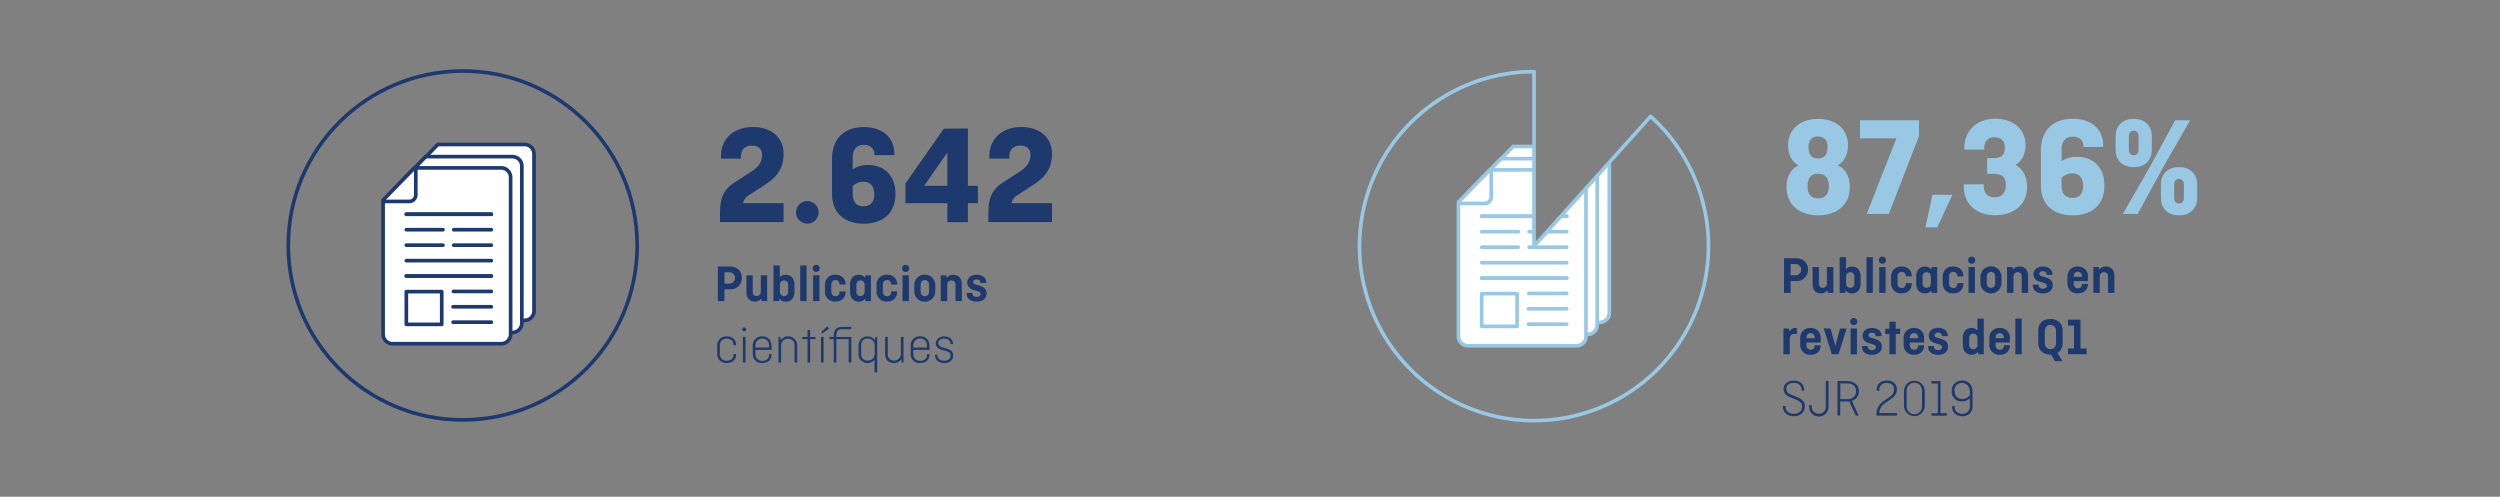 <svg xmlns="http://www.w3.org/2000/svg" xmlns:xlink="http://www.w3.org/1999/xlink" viewBox="0 0 1140 226.51"><rect x="0" y="0" width="1140" height="226.51" fill="#808080" stroke="none"/><defs><style>.cls-1,.cls-6{fill:none;}.cls-1,.cls-5{stroke:#99c8e5;}.cls-1,.cls-5,.cls-6,.cls-7{stroke-linecap:round;stroke-linejoin:round;stroke-width:1.67px;}.cls-2{fill:#99c8e5;}.cls-3{fill:#1d396d;}.cls-4{clip-path:url(#clip-path);}.cls-5,.cls-7{fill:#fff;}.cls-6,.cls-7{stroke:#1d396d;}</style><clipPath id="clip-path"><path class="cls-1" d="M752.67,53.09l-53.16,59.17v.25l-.21,0,.21-.23V32.68h0a79.56,79.56,0,1,0,53.21,20.42Z"/></clipPath></defs><title>Mesa de trabajo 60 copia 12</title><g id="Facts_Figures_Tot" data-name="Facts &amp; Figures_Tot"><path class="cls-2" d="M838,75.37c3.19,1.43,5.53,4.55,5.53,10.08,0,7.67-5.66,12.74-14.43,12.74s-14.43-5.07-14.43-12.74c0-5.52,2.27-8.58,5.46-10-2.79-1.56-4.75-4.49-4.75-9.23,0-7,5.2-12,13.72-12s13.59,5,13.59,12C842.65,71,840.7,73.87,838,75.37Zm-8.91,15.08c3.12,0,4.88-1.82,4.88-5.59s-1.76-5.66-4.94-5.66-4.81,1.89-4.81,5.66S825.94,90.45,829.06,90.45Zm0-18.2c3,0,4.29-1.88,4.29-5.26,0-3.19-1.63-4.75-4.36-4.75s-4.35,1.56-4.35,4.75C824.64,70.37,826,72.25,829.06,72.25Z"/><path class="cls-2" d="M848.17,54.83h26.91V62L861.3,97.54H851.23l13.52-34.45H848.17Z"/><path class="cls-2" d="M890.29,88.83l-6.89,14.82H878l3.19-14.82Z"/><path class="cls-2" d="M906.15,72.12h2.73c3.83,0,5.33-1.43,5.33-4.81,0-3.05-1.75-4.68-4.62-4.68a4.42,4.42,0,0,0-4.75,4.81v.78h-9.1v-1c0-7.35,5.53-13.07,14.11-13.07s13.78,5,13.78,12c0,4.49-1.89,7.41-4.55,9.1,3.12,1.69,5.27,4.94,5.27,10.14,0,7.67-5.72,12.74-14.63,12.74-8.71,0-14.24-5.27-14.24-13.07v-1h9.1v.78c0,3.18,1.82,5.13,4.94,5.13,3.31,0,5.14-2,5.14-5.59,0-3.83-2-5.13-5.79-5.13h-2.73Z"/><path class="cls-2" d="M945.15,98.19c-8.58,0-14.5-4.68-14.5-13.59V68.67c0-8.91,5.2-14.5,14.56-14.5,8.39,0,13.85,4.68,13.85,12.22V67H950v-.39c0-2.54-1.76-4.29-4.62-4.29-3.38,0-5.27,2-5.27,5.59v5.59a12,12,0,0,1,6.89-2c7.67,0,12.61,4.88,12.61,13.2C959.58,93.51,953.73,98.19,945.15,98.19Zm-5.07-17.1v3.31c0,4.16,1.88,5.85,4.94,5.85s4.88-1.88,4.88-5.33-1.5-5.85-4.81-5.85A6.78,6.78,0,0,0,940.08,81.09Z"/><path class="cls-2" d="M981.23,68.42c0,4.36-2.86,7.8-8.25,7.8s-8.26-3.44-8.26-7.8V62c0-4.35,2.86-7.8,8.26-7.8s8.25,3.45,8.25,7.8Zm10.66-13.59h6.83L986.43,76.21,974.79,97.54H968l12.35-21.45ZM970.76,68.22c0,1.56.78,2.6,2.21,2.6s2.21-1,2.21-2.6v-6c0-1.56-.78-2.6-2.21-2.6s-2.21,1-2.21,2.6Zm31.14,22.17c0,4.36-2.86,7.8-8.26,7.8s-8.26-3.45-8.26-7.8V84c0-4.35,2.86-7.8,8.26-7.8s8.26,3.45,8.26,7.8Zm-10.47-.2c0,1.56.78,2.6,2.21,2.6s2.21-1,2.21-2.6v-6c0-1.56-.78-2.6-2.21-2.6s-2.21,1-2.21,2.6Z"/><path class="cls-3" d="M813.53,117.77H819c3.14,0,5.45,2,5.45,5.11a5.1,5.1,0,0,1-5.45,5.28h-2.5v5.38h-3Zm3,2.62v5.16h2.23a2.58,2.58,0,1,0,0-5.16Z"/><path class="cls-3" d="M826.53,121.78h2.9v7.66a1.63,1.63,0,0,0,1.7,1.82,1.91,1.91,0,0,0,1.94-2.06v-7.42H836v11.76h-2.47l-.24-1.13a3.55,3.55,0,0,1-2.93,1.37c-2.57,0-3.79-1.73-3.79-4.18Z"/><path class="cls-3" d="M841.39,133.54h-2.5V117.29h2.9v5.38a3.49,3.49,0,0,1,2.66-1.13c2.64,0,4,1.9,4,4.56v3.12c0,2.66-1.34,4.56-4,4.56a3.47,3.47,0,0,1-2.88-1.34Zm4.18-4.3V126.1a1.8,1.8,0,0,0-1.82-2,1.92,1.92,0,0,0-1.94,2.09v3a1.91,1.91,0,0,0,1.94,2.06A1.79,1.79,0,0,0,845.57,129.24Z"/><path class="cls-3" d="M854,117.29v16.25h-2.88V117.29Z"/><path class="cls-3" d="M858.41,117a1.63,1.63,0,1,1-1.66,1.63A1.62,1.62,0,0,1,858.41,117Zm1.44,4.8v11.76h-2.9V121.78Z"/><path class="cls-3" d="M871.77,129.12v.14c0,2.83-1.87,4.51-4.66,4.51a4.45,4.45,0,0,1-4.75-4.73v-2.78a4.47,4.47,0,0,1,4.75-4.73c2.78,0,4.66,1.73,4.66,4.39v.1H869v-.29a1.71,1.71,0,0,0-1.87-1.75,1.86,1.86,0,0,0-1.85,2.09v3.19a1.84,1.84,0,0,0,1.85,2.06A1.69,1.69,0,0,0,869,129.5v-.38Z"/><path class="cls-3" d="M873.79,126.1c0-2.66,1.37-4.56,4-4.56a3.49,3.49,0,0,1,2.86,1.34l.22-1.1h2.47v11.76h-2.47l-.22-1.1a3.42,3.42,0,0,1-2.86,1.34c-2.64,0-4-1.9-4-4.56Zm6.67,3.1v-3a1.92,1.92,0,0,0-1.94-2.09,1.8,1.8,0,0,0-1.82,2v3.14a1.79,1.79,0,0,0,1.82,2A1.91,1.91,0,0,0,880.46,129.19Z"/><path class="cls-3" d="M895.29,129.12v.14c0,2.83-1.87,4.51-4.66,4.51a4.45,4.45,0,0,1-4.75-4.73v-2.78a4.47,4.47,0,0,1,4.75-4.73c2.78,0,4.66,1.73,4.66,4.39v.1h-2.78v-.29a1.71,1.71,0,0,0-1.87-1.75,1.86,1.86,0,0,0-1.85,2.09v3.19a1.84,1.84,0,0,0,1.85,2.06,1.69,1.69,0,0,0,1.87-1.82v-.38Z"/><path class="cls-3" d="M899.13,117a1.63,1.63,0,1,1-1.66,1.63A1.62,1.62,0,0,1,899.13,117Zm1.44,4.8v11.76h-2.9V121.78Z"/><path class="cls-3" d="M912.67,129a4.79,4.79,0,0,1-9.58,0v-2.78a4.79,4.79,0,0,1,9.58,0Zm-6.67.22a1.9,1.9,0,1,0,3.79,0v-3.19a1.9,1.9,0,1,0-3.79,0Z"/><path class="cls-3" d="M915.21,133.54V121.78h2.5l.19,1.15a3.63,3.63,0,0,1,3-1.39c2.64,0,3.89,1.82,3.89,4.39v7.61h-2.88V126.1a1.8,1.8,0,0,0-1.82-2,1.92,1.92,0,0,0-1.94,2.09v7.39Z"/><path class="cls-3" d="M929.66,129.79v.46c0,.86.72,1.37,1.87,1.37s1.82-.48,1.82-1.3c0-.62-.36-1-1.22-1.25l-2.09-.65a3.46,3.46,0,0,1-2.78-3.38c0-1.82,1.61-3.5,4.2-3.5s4.46,1.32,4.46,3.53v.26h-2.69V125c0-.77-.62-1.32-1.73-1.32-.89,0-1.58.43-1.58,1.15,0,.46.19.84,1.15,1.13l1.68.5c1.75.55,3.31,1.37,3.31,3.58s-1.68,3.77-4.49,3.77-4.58-1.39-4.58-3.65v-.36Z"/><path class="cls-3" d="M952.1,129.46v.1c0,2.59-1.87,4.22-4.58,4.22a4.44,4.44,0,0,1-4.75-4.68v-2.83a4.47,4.47,0,0,1,4.75-4.73,4.4,4.4,0,0,1,4.58,4.73v1.94h-6.5v1.2a1.91,1.91,0,0,0,1.94,2.06,1.71,1.71,0,0,0,1.82-1.85v-.17Zm-6.5-3.24h3.77v-.29a1.89,1.89,0,1,0-3.77,0Z"/><path class="cls-3" d="M954.57,133.54V121.78h2.5l.19,1.15a3.63,3.63,0,0,1,3-1.39c2.64,0,3.89,1.82,3.89,4.39v7.61h-2.88V126.1a1.8,1.8,0,0,0-1.82-2,1.92,1.92,0,0,0-1.94,2.09v7.39Z"/><path class="cls-3" d="M813.24,161.54V149.78h2.5l.24,1.34a3.18,3.18,0,0,1,2.71-1.58,2.46,2.46,0,0,1,.7.1v2.71a6.41,6.41,0,0,0-1-.1,2,2,0,0,0-2.26,2.11v7.18Z"/><path class="cls-3" d="M830.23,157.46v.1c0,2.59-1.87,4.22-4.58,4.22a4.44,4.44,0,0,1-4.75-4.68v-2.83a4.47,4.47,0,0,1,4.75-4.73,4.4,4.4,0,0,1,4.58,4.73v1.94h-6.5v1.2a1.91,1.91,0,0,0,1.94,2.06,1.71,1.71,0,0,0,1.82-1.85v-.17Zm-6.5-3.24h3.77v-.29a1.89,1.89,0,1,0-3.77,0Z"/><path class="cls-3" d="M835.32,161.54l-3.7-11.76h3.1l2.18,8,2.16-8h3l-3.7,11.76Z"/><path class="cls-3" d="M845.33,145a1.63,1.63,0,1,1-1.66,1.63A1.62,1.62,0,0,1,845.33,145Zm1.44,4.8v11.76h-2.9V149.78Z"/><path class="cls-3" d="M851.73,157.79v.46c0,.86.72,1.37,1.87,1.37s1.82-.48,1.82-1.3c0-.62-.36-1-1.22-1.25l-2.09-.65a3.46,3.46,0,0,1-2.78-3.38c0-1.82,1.61-3.5,4.2-3.5s4.46,1.32,4.46,3.53v.26h-2.69V153c0-.77-.62-1.32-1.73-1.32-.89,0-1.58.43-1.58,1.15,0,.46.19.84,1.15,1.13l1.68.5c1.75.55,3.31,1.37,3.31,3.58s-1.68,3.77-4.49,3.77-4.58-1.39-4.58-3.65v-.36Z"/><path class="cls-3" d="M859.63,149.9h1.94v-3.22h2.88v3.22h2v2.42h-2v9.22h-2.88v-9.22h-1.94Z"/><path class="cls-3" d="M877.39,157.46v.1c0,2.59-1.87,4.22-4.58,4.22a4.44,4.44,0,0,1-4.75-4.68v-2.83a4.47,4.47,0,0,1,4.75-4.73,4.4,4.4,0,0,1,4.58,4.73v1.94h-6.5v1.2a1.91,1.91,0,0,0,1.94,2.06,1.71,1.71,0,0,0,1.82-1.85v-.17Zm-6.5-3.24h3.77v-.29a1.89,1.89,0,1,0-3.77,0Z"/><path class="cls-3" d="M881.9,157.79v.46c0,.86.72,1.37,1.87,1.37s1.82-.48,1.82-1.3c0-.62-.36-1-1.22-1.25l-2.09-.65A3.46,3.46,0,0,1,879.5,153c0-1.82,1.61-3.5,4.2-3.5s4.46,1.32,4.46,3.53v.26h-2.69V153c0-.77-.62-1.32-1.73-1.32-.89,0-1.58.43-1.58,1.15,0,.46.19.84,1.15,1.13l1.68.5c1.75.55,3.31,1.37,3.31,3.58s-1.68,3.77-4.49,3.77-4.58-1.39-4.58-3.65v-.36Z"/><path class="cls-3" d="M901.92,160.43a3.42,3.42,0,0,1-2.86,1.34c-2.64,0-4-1.9-4-4.56V154.1c0-2.66,1.37-4.56,4-4.56a3.49,3.49,0,0,1,2.66,1.13v-5.38h2.88v16.25h-2.47Zm-.19-3.24v-3a1.92,1.92,0,0,0-1.94-2.09,1.8,1.8,0,0,0-1.82,2v3.14a1.79,1.79,0,0,0,1.82,2A1.91,1.91,0,0,0,901.73,157.19Z"/><path class="cls-3" d="M916.49,157.46v.1c0,2.59-1.87,4.22-4.58,4.22a4.44,4.44,0,0,1-4.75-4.68v-2.83a4.47,4.47,0,0,1,4.75-4.73,4.4,4.4,0,0,1,4.58,4.73v1.94H910v1.2a1.91,1.91,0,0,0,1.94,2.06,1.71,1.71,0,0,0,1.82-1.85v-.17Zm-6.5-3.24h3.77v-.29a1.89,1.89,0,1,0-3.77,0Z"/><path class="cls-3" d="M921.88,145.29v16.25H919V145.29Z"/><path class="cls-3" d="M940.56,156.52a5,5,0,0,1-2.35,4.46l2.33,3.74h-3.46l-1.82-3a.8.8,0,0,1-.24,0c-3.31,0-5.57-2-5.57-5.26v-5.74c0-3.24,2-5.26,5.57-5.26,3.29,0,5.54,2,5.54,5.26Zm-8.11,0a2.56,2.56,0,1,0,5.11,0v-5.64a2.56,2.56,0,1,0-5.11,0Z"/><path class="cls-3" d="M943,145.77h5.71v13.15h2.78v2.62H943v-2.62h2.74V148.43H943Z"/><path class="cls-3" d="M821.52,178.13v-.36c0-1.78-1.25-3.17-3.5-3.17s-3.5,1.1-3.5,2.69a2.83,2.83,0,0,0,2,2.54l2.78,1.18c1.7.72,3.72,1.68,3.72,4.3s-2,4.46-5,4.46-5-1.66-5-4.34v-.31h1.2v.41c0,1.78,1.39,3.17,3.77,3.17s3.77-1.39,3.77-3.24c0-2.06-1.56-2.71-3.17-3.38l-2.16-.91c-1.54-.65-3.1-1.7-3.1-3.77,0-2.35,1.94-3.86,4.68-3.86s4.7,1.66,4.7,4.34v.26Z"/><path class="cls-3" d="M826.17,184.76v.65a3.05,3.05,0,0,0,3.22,3.24,3,3,0,0,0,3.17-3.24V173.77h1.25v11.54a4.42,4.42,0,1,1-8.83,0v-.55Z"/><path class="cls-3" d="M846.24,189.54l-3-6.48c-.29,0-.58,0-.86,0h-3.24v6.43h-1.25V173.77h4.49c3.07,0,5.28,1.8,5.28,4.61a4.48,4.48,0,0,1-3.17,4.39l3.07,6.77Zm-7.06-14.67V182h3.19c2.47,0,4-1.46,4-3.65s-1.56-3.5-4-3.5Z"/><path class="cls-3" d="M855.67,188.84c0-2.69,1.18-4.51,3.62-6.22l2.33-1.61a4.18,4.18,0,0,0,2.09-3.53c0-1.68-1.15-2.83-3.36-2.83s-3.38,1.32-3.38,3v.53h-1.2v-.43c0-2.62,1.9-4.22,4.61-4.22s4.61,1.44,4.61,4a5.2,5.2,0,0,1-2.5,4.27l-3,2.11a5.24,5.24,0,0,0-2.47,4.44h8v1.18h-9.31Z"/><path class="cls-3" d="M877.7,185a4.75,4.75,0,1,1-9.5,0v-6.6a4.75,4.75,0,1,1,9.5,0Zm-8.26.1a3.51,3.51,0,1,0,7,0v-6.79a3.51,3.51,0,1,0-7,0Z"/><path class="cls-3" d="M880.72,173.77h4.15v14.64h2.88v1.13h-7v-1.13h2.9V174.89h-2.9Z"/><path class="cls-3" d="M894.81,173.53c2.81,0,4.68,2,4.68,5.3v6.36a4.37,4.37,0,0,1-4.73,4.58c-2.69,0-4.58-1.61-4.58-4.22v-.31h1.2v.43c0,1.68,1.22,3,3.38,3a3.21,3.21,0,0,0,3.48-3.36v-3.7a5,5,0,0,1-3.65,1.44A4.42,4.42,0,0,1,890,178.3,4.52,4.52,0,0,1,894.81,173.53Zm3.43,6.63v-1.42c0-2.18-1.25-4.1-3.5-4.1a3.27,3.27,0,0,0-3.46,3.58c0,1.85.91,3.7,3.38,3.7A4.12,4.12,0,0,0,898.25,180.15Z"/><g class="cls-4"><path class="cls-5" d="M675.72,81.5v61.19A4.31,4.31,0,0,0,680,147h49.53a4.31,4.31,0,0,0,4.31-4.31V71.11a4.31,4.31,0,0,0-4.31-4.31H690Z"/><path class="cls-5" d="M670.18,87v61.19a4.31,4.31,0,0,0,4.31,4.31H724a4.31,4.31,0,0,0,4.31-4.31V76.66A4.31,4.31,0,0,0,724,72.34H684.48"/><line class="cls-5" x1="684.48" y1="72.34" x2="670.18" y2="87.04"/><path class="cls-5" d="M665.06,92.16v61.19a4.31,4.31,0,0,0,4.31,4.31H718.9a4.31,4.31,0,0,0,4.31-4.31V81.78a4.31,4.31,0,0,0-4.31-4.31H679.36Z"/><path class="cls-1" d="M665.54,92.77H677a3,3,0,0,0,3-3V77.83"/><line class="cls-1" x1="675.65" y1="98.61" x2="714.41" y2="98.61"/><line class="cls-1" x1="675.65" y1="98.61" x2="714.41" y2="98.61"/><line class="cls-1" x1="697.27" y1="105.67" x2="714.41" y2="105.67"/><line class="cls-1" x1="675.65" y1="105.67" x2="692.34" y2="105.67"/><line class="cls-1" x1="697.27" y1="112.72" x2="714.41" y2="112.72"/><line class="cls-1" x1="675.65" y1="112.72" x2="692.34" y2="112.72"/><line class="cls-1" x1="675.65" y1="119.78" x2="714.41" y2="119.78"/><line class="cls-1" x1="675.65" y1="126.79" x2="714.41" y2="126.79"/><line class="cls-1" x1="697.13" y1="133.8" x2="714.41" y2="133.8"/><line class="cls-1" x1="696.96" y1="140.81" x2="714.41" y2="140.81"/><line class="cls-1" x1="696.96" y1="147.83" x2="714.41" y2="147.83"/><line class="cls-1" x1="675.65" y1="126.83" x2="714.41" y2="126.83"/><rect class="cls-1" x="675.65" y="133.89" width="16.14" height="14.94"/></g><path class="cls-1" d="M752.67,53.09l-53.16,59.17v.25l-.21,0,.21-.23V32.68h0a79.56,79.56,0,1,0,53.21,20.42Z"/><circle class="cls-6" cx="211.01" cy="111.93" r="79.55"/><path class="cls-7" d="M185.36,80.58v61.19a4.31,4.31,0,0,0,4.31,4.31H239.2a4.31,4.31,0,0,0,4.31-4.31V70.19a4.31,4.31,0,0,0-4.31-4.31H199.66Z"/><path class="cls-7" d="M179.81,86.12v61.19a4.31,4.31,0,0,0,4.31,4.31h49.53a4.31,4.31,0,0,0,4.31-4.31V75.74a4.31,4.31,0,0,0-4.31-4.31H194.11"/><line class="cls-7" x1="194.11" y1="71.43" x2="179.81" y2="86.12"/><path class="cls-7" d="M174.69,91.24v61.19a4.31,4.31,0,0,0,4.31,4.31h49.53a4.31,4.31,0,0,0,4.31-4.31V80.86a4.31,4.31,0,0,0-4.31-4.31H189Z"/><path class="cls-6" d="M175.17,91.86h11.43a3,3,0,0,0,3-3V76.91"/><line class="cls-6" x1="185.29" y1="97.69" x2="224.05" y2="97.69"/><line class="cls-6" x1="185.29" y1="97.69" x2="224.05" y2="97.69"/><line class="cls-6" x1="206.9" y1="104.75" x2="224.05" y2="104.75"/><line class="cls-6" x1="185.29" y1="104.75" x2="201.98" y2="104.75"/><line class="cls-6" x1="206.9" y1="111.8" x2="224.05" y2="111.8"/><line class="cls-6" x1="185.29" y1="111.8" x2="201.98" y2="111.8"/><line class="cls-6" x1="185.29" y1="118.86" x2="224.05" y2="118.86"/><line class="cls-6" x1="185.29" y1="125.87" x2="224.05" y2="125.87"/><line class="cls-6" x1="206.77" y1="132.88" x2="224.05" y2="132.88"/><line class="cls-6" x1="206.6" y1="139.9" x2="224.05" y2="139.9"/><line class="cls-6" x1="206.6" y1="146.91" x2="224.05" y2="146.91"/><line class="cls-6" x1="185.29" y1="125.91" x2="224.05" y2="125.91"/><rect class="cls-6" x="185.29" y="132.97" width="16.14" height="14.94"/><path class="cls-3" d="M328.33,97.74c0-5.52.46-10.53,6.56-14.5l7.93-5.14c2.47-1.62,4.68-3.83,4.68-7.41,0-2.6-1.5-4.29-4.62-4.29s-5,1.82-5,4.81v1.1h-9.1V71c0-7.54,5.72-13.07,14.43-13.07,8.52,0,14.11,4.75,14.11,12.22,0,6.5-3,10.6-8.32,14l-7.48,4.88a5.35,5.35,0,0,0-2.67,3.64h18.46v8.58h-29Z"/><path class="cls-3" d="M368.17,91.69A5.14,5.14,0,1,1,363,96.83,5.11,5.11,0,0,1,368.17,91.69Z"/><path class="cls-3" d="M393.91,102c-8.58,0-14.5-4.68-14.5-13.59V72.45c0-8.91,5.2-14.5,14.56-14.5,8.38,0,13.85,4.68,13.85,12.22v.58h-9.1v-.39c0-2.54-1.75-4.29-4.62-4.29-3.38,0-5.27,2-5.27,5.59v5.59a12,12,0,0,1,6.89-2c7.67,0,12.61,4.88,12.61,13.2C408.34,97.28,402.49,102,393.91,102Zm-5.07-17.1v3.32c0,4.16,1.89,5.85,4.94,5.85s4.88-1.89,4.88-5.33-1.5-5.85-4.81-5.85A6.79,6.79,0,0,0,388.84,84.86Z"/><path class="cls-3" d="M441.36,58.6V84.73h4.55v7.93h-4.55v8.65H432V92.67H412.89v-9l17.49-25ZM432,84.73V69.52L421.4,84.73Z"/><path class="cls-3" d="M450.72,97.74c0-5.52.46-10.53,6.56-14.5l7.93-5.14c2.47-1.62,4.68-3.83,4.68-7.41,0-2.6-1.5-4.29-4.62-4.29s-5,1.82-5,4.81v1.1h-9.1V71c0-7.54,5.72-13.07,14.43-13.07,8.52,0,14.11,4.75,14.11,12.22,0,6.5-3,10.6-8.32,14l-7.48,4.88a5.35,5.35,0,0,0-2.67,3.64h18.46v8.58h-29Z"/><path class="cls-3" d="M327.35,121.54h5.5c3.14,0,5.45,2,5.45,5.11a5.1,5.1,0,0,1-5.45,5.28h-2.5v5.38h-3Zm3,2.62v5.16h2.23a2.58,2.58,0,1,0,0-5.16Z"/><path class="cls-3" d="M340.35,125.55h2.9v7.66A1.63,1.63,0,0,0,345,135a1.91,1.91,0,0,0,1.94-2.06v-7.42h2.88v11.76h-2.47l-.24-1.13a3.55,3.55,0,0,1-2.93,1.37c-2.57,0-3.79-1.73-3.79-4.18Z"/><path class="cls-3" d="M355.21,137.31h-2.5V121.06h2.9v5.38a3.49,3.49,0,0,1,2.66-1.13c2.64,0,4,1.9,4,4.56V133c0,2.66-1.34,4.56-4,4.56a3.47,3.47,0,0,1-2.88-1.34Zm4.18-4.3v-3.14a1.8,1.8,0,0,0-1.82-2,1.92,1.92,0,0,0-1.94,2.09v3a1.91,1.91,0,0,0,1.94,2.06A1.79,1.79,0,0,0,359.39,133Z"/><path class="cls-3" d="M367.79,121.06v16.25h-2.88V121.06Z"/><path class="cls-3" d="M372.23,120.75a1.63,1.63,0,1,1-1.66,1.63A1.62,1.62,0,0,1,372.23,120.75Zm1.44,4.8v11.76h-2.9V125.55Z"/><path class="cls-3" d="M385.59,132.89V133c0,2.83-1.87,4.51-4.66,4.51a4.45,4.45,0,0,1-4.75-4.73V130a4.47,4.47,0,0,1,4.75-4.73c2.78,0,4.66,1.73,4.66,4.39v.1h-2.78v-.29a1.71,1.71,0,0,0-1.87-1.75,1.86,1.86,0,0,0-1.85,2.09V133a1.84,1.84,0,0,0,1.85,2.06,1.69,1.69,0,0,0,1.87-1.82v-.38Z"/><path class="cls-3" d="M387.61,129.87c0-2.66,1.37-4.56,4-4.56a3.49,3.49,0,0,1,2.86,1.34l.22-1.1h2.47v11.76h-2.47l-.22-1.1a3.42,3.42,0,0,1-2.86,1.34c-2.64,0-4-1.9-4-4.56Zm6.67,3.1v-3a1.92,1.92,0,0,0-1.94-2.09,1.8,1.8,0,0,0-1.82,2V133a1.79,1.79,0,0,0,1.82,2A1.91,1.91,0,0,0,394.28,133Z"/><path class="cls-3" d="M409.11,132.89V133c0,2.83-1.87,4.51-4.66,4.51a4.45,4.45,0,0,1-4.75-4.73V130a4.47,4.47,0,0,1,4.75-4.73c2.78,0,4.66,1.73,4.66,4.39v.1h-2.78v-.29a1.71,1.71,0,0,0-1.87-1.75,1.86,1.86,0,0,0-1.85,2.09V133a1.84,1.84,0,0,0,1.85,2.06,1.69,1.69,0,0,0,1.87-1.82v-.38Z"/><path class="cls-3" d="M413,120.75a1.63,1.63,0,1,1-1.66,1.63A1.62,1.62,0,0,1,413,120.75Zm1.44,4.8v11.76h-2.9V125.55Z"/><path class="cls-3" d="M426.49,132.82a4.79,4.79,0,0,1-9.58,0V130a4.79,4.79,0,0,1,9.58,0Zm-6.67.22a1.9,1.9,0,1,0,3.79,0v-3.19a1.91,1.91,0,1,0-3.79,0Z"/><path class="cls-3" d="M429,137.31V125.55h2.5l.19,1.15a3.63,3.63,0,0,1,3-1.39c2.64,0,3.89,1.82,3.89,4.39v7.61h-2.88v-7.44a1.8,1.8,0,0,0-1.82-2,1.92,1.92,0,0,0-1.94,2.09v7.39Z"/><path class="cls-3" d="M443.48,133.57V134c0,.86.72,1.37,1.87,1.37s1.82-.48,1.82-1.3c0-.62-.36-1-1.22-1.25l-2.09-.65a3.46,3.46,0,0,1-2.78-3.38c0-1.82,1.61-3.5,4.2-3.5s4.46,1.32,4.46,3.53v.26h-2.69v-.34c0-.77-.62-1.32-1.73-1.32-.89,0-1.58.43-1.58,1.15,0,.46.19.84,1.15,1.13l1.68.5c1.75.55,3.31,1.37,3.31,3.58s-1.68,3.77-4.49,3.77-4.58-1.39-4.58-3.65v-.36Z"/><path class="cls-3" d="M335.63,161.45v.24c0,2.4-1.73,3.86-4.27,3.86a4.12,4.12,0,0,1-4.32-4.46v-3.26a4.12,4.12,0,0,1,4.32-4.46c2.54,0,4.27,1.46,4.27,3.86v.19h-1.15v-.29c0-1.51-1.13-2.71-3.12-2.71a3,3,0,0,0-3.12,3.31v3.46a3,3,0,0,0,3.12,3.31c2.09,0,3.12-1.2,3.12-2.71v-.34Z"/><path class="cls-3" d="M339.37,149.3a.89.89,0,1,1-.89.89A.87.87,0,0,1,339.37,149.3Zm.6,4.3v11.71h-1.2V153.6Z"/><path class="cls-3" d="M351.83,161.47v.22c0,2.4-1.73,3.86-4.25,3.86a4,4,0,0,1-4.32-4.22v-3.5a4.12,4.12,0,0,1,4.32-4.46c2.52,0,4.25,1.7,4.25,4.46v1.7h-7.37v1.9a3,3,0,0,0,3.12,3.12c2.06,0,3.12-1.22,3.12-2.76v-.31Zm-7.37-3h6.24v-.74a3.13,3.13,0,1,0-6.24,0Z"/><path class="cls-3" d="M355,165.31V153.6h.79l.29,1.49a4.1,4.1,0,0,1,7.44,2.5v7.73h-1.2v-7.82a2.81,2.81,0,0,0-3-3,3.06,3.06,0,0,0-3.14,3.29v7.58Z"/><path class="cls-3" d="M365.82,153.65h2.42v-3.19h1.2v3.19h2.42v1h-2.42v10.66h-1.2V154.65h-2.42Z"/><path class="cls-3" d="M375.56,153.6v11.71h-1.2V153.6Zm-.62-1.49-.55-.6,2.76-2.69.89,1Z"/><path class="cls-3" d="M383.87,150.12c-1.9,0-2.5,1.15-2.5,2.74v.79h6.82v11.67H387V154.65h-5.62v10.66h-1.2V154.65h-2v-1h2v-.7c0-2.47,1.3-3.89,3.72-3.89h4.3v1.06Z"/><path class="cls-3" d="M399.23,153.6H400v16.2h-1.2V164a4.1,4.1,0,0,1-7.32-2.66v-3.74a4.11,4.11,0,0,1,7.44-2.52Zm-6.53,3.89v3.94a2.81,2.81,0,0,0,3,3,3.06,3.06,0,0,0,3.14-3.29v-3.46a3.06,3.06,0,0,0-3.14-3.29A2.81,2.81,0,0,0,392.7,157.49Z"/><path class="cls-3" d="M403.62,153.6h1.2v7.82a2.76,2.76,0,0,0,2.86,3,3.06,3.06,0,0,0,3.12-3.29V153.6H412v11.71h-.79l-.29-1.46a3.85,3.85,0,0,1-3.31,1.7c-2.45,0-4-1.61-4-4.22Z"/><path class="cls-3" d="M423.85,161.47v.22c0,2.4-1.73,3.86-4.25,3.86a4,4,0,0,1-4.32-4.22v-3.5a4.12,4.12,0,0,1,4.32-4.46c2.52,0,4.25,1.7,4.25,4.46v1.7h-7.37v1.9a3,3,0,0,0,3.12,3.12c2.06,0,3.12-1.22,3.12-2.76v-.31Zm-7.37-3h6.24v-.74a3.13,3.13,0,1,0-6.24,0Z"/><path class="cls-3" d="M427.47,161.73v.41c0,1.32,1.15,2.35,3.14,2.35s2.86-1,2.86-2.28c0-1.13-.53-1.68-1.73-2l-2.35-.72c-1.3-.38-2.67-1.15-2.67-2.93s1.61-3.17,3.82-3.17c2.38,0,4,1.25,4,3.36v.17h-1.13v-.26c0-1.25-1.06-2.26-2.9-2.26-1.2,0-2.66.62-2.66,2.06,0,.94.55,1.46,1.54,1.78l2.16.67c1.75.55,3.1,1.22,3.1,3.17s-1.61,3.5-4,3.5-4.3-1.32-4.3-3.5v-.31Z"/></g></svg>